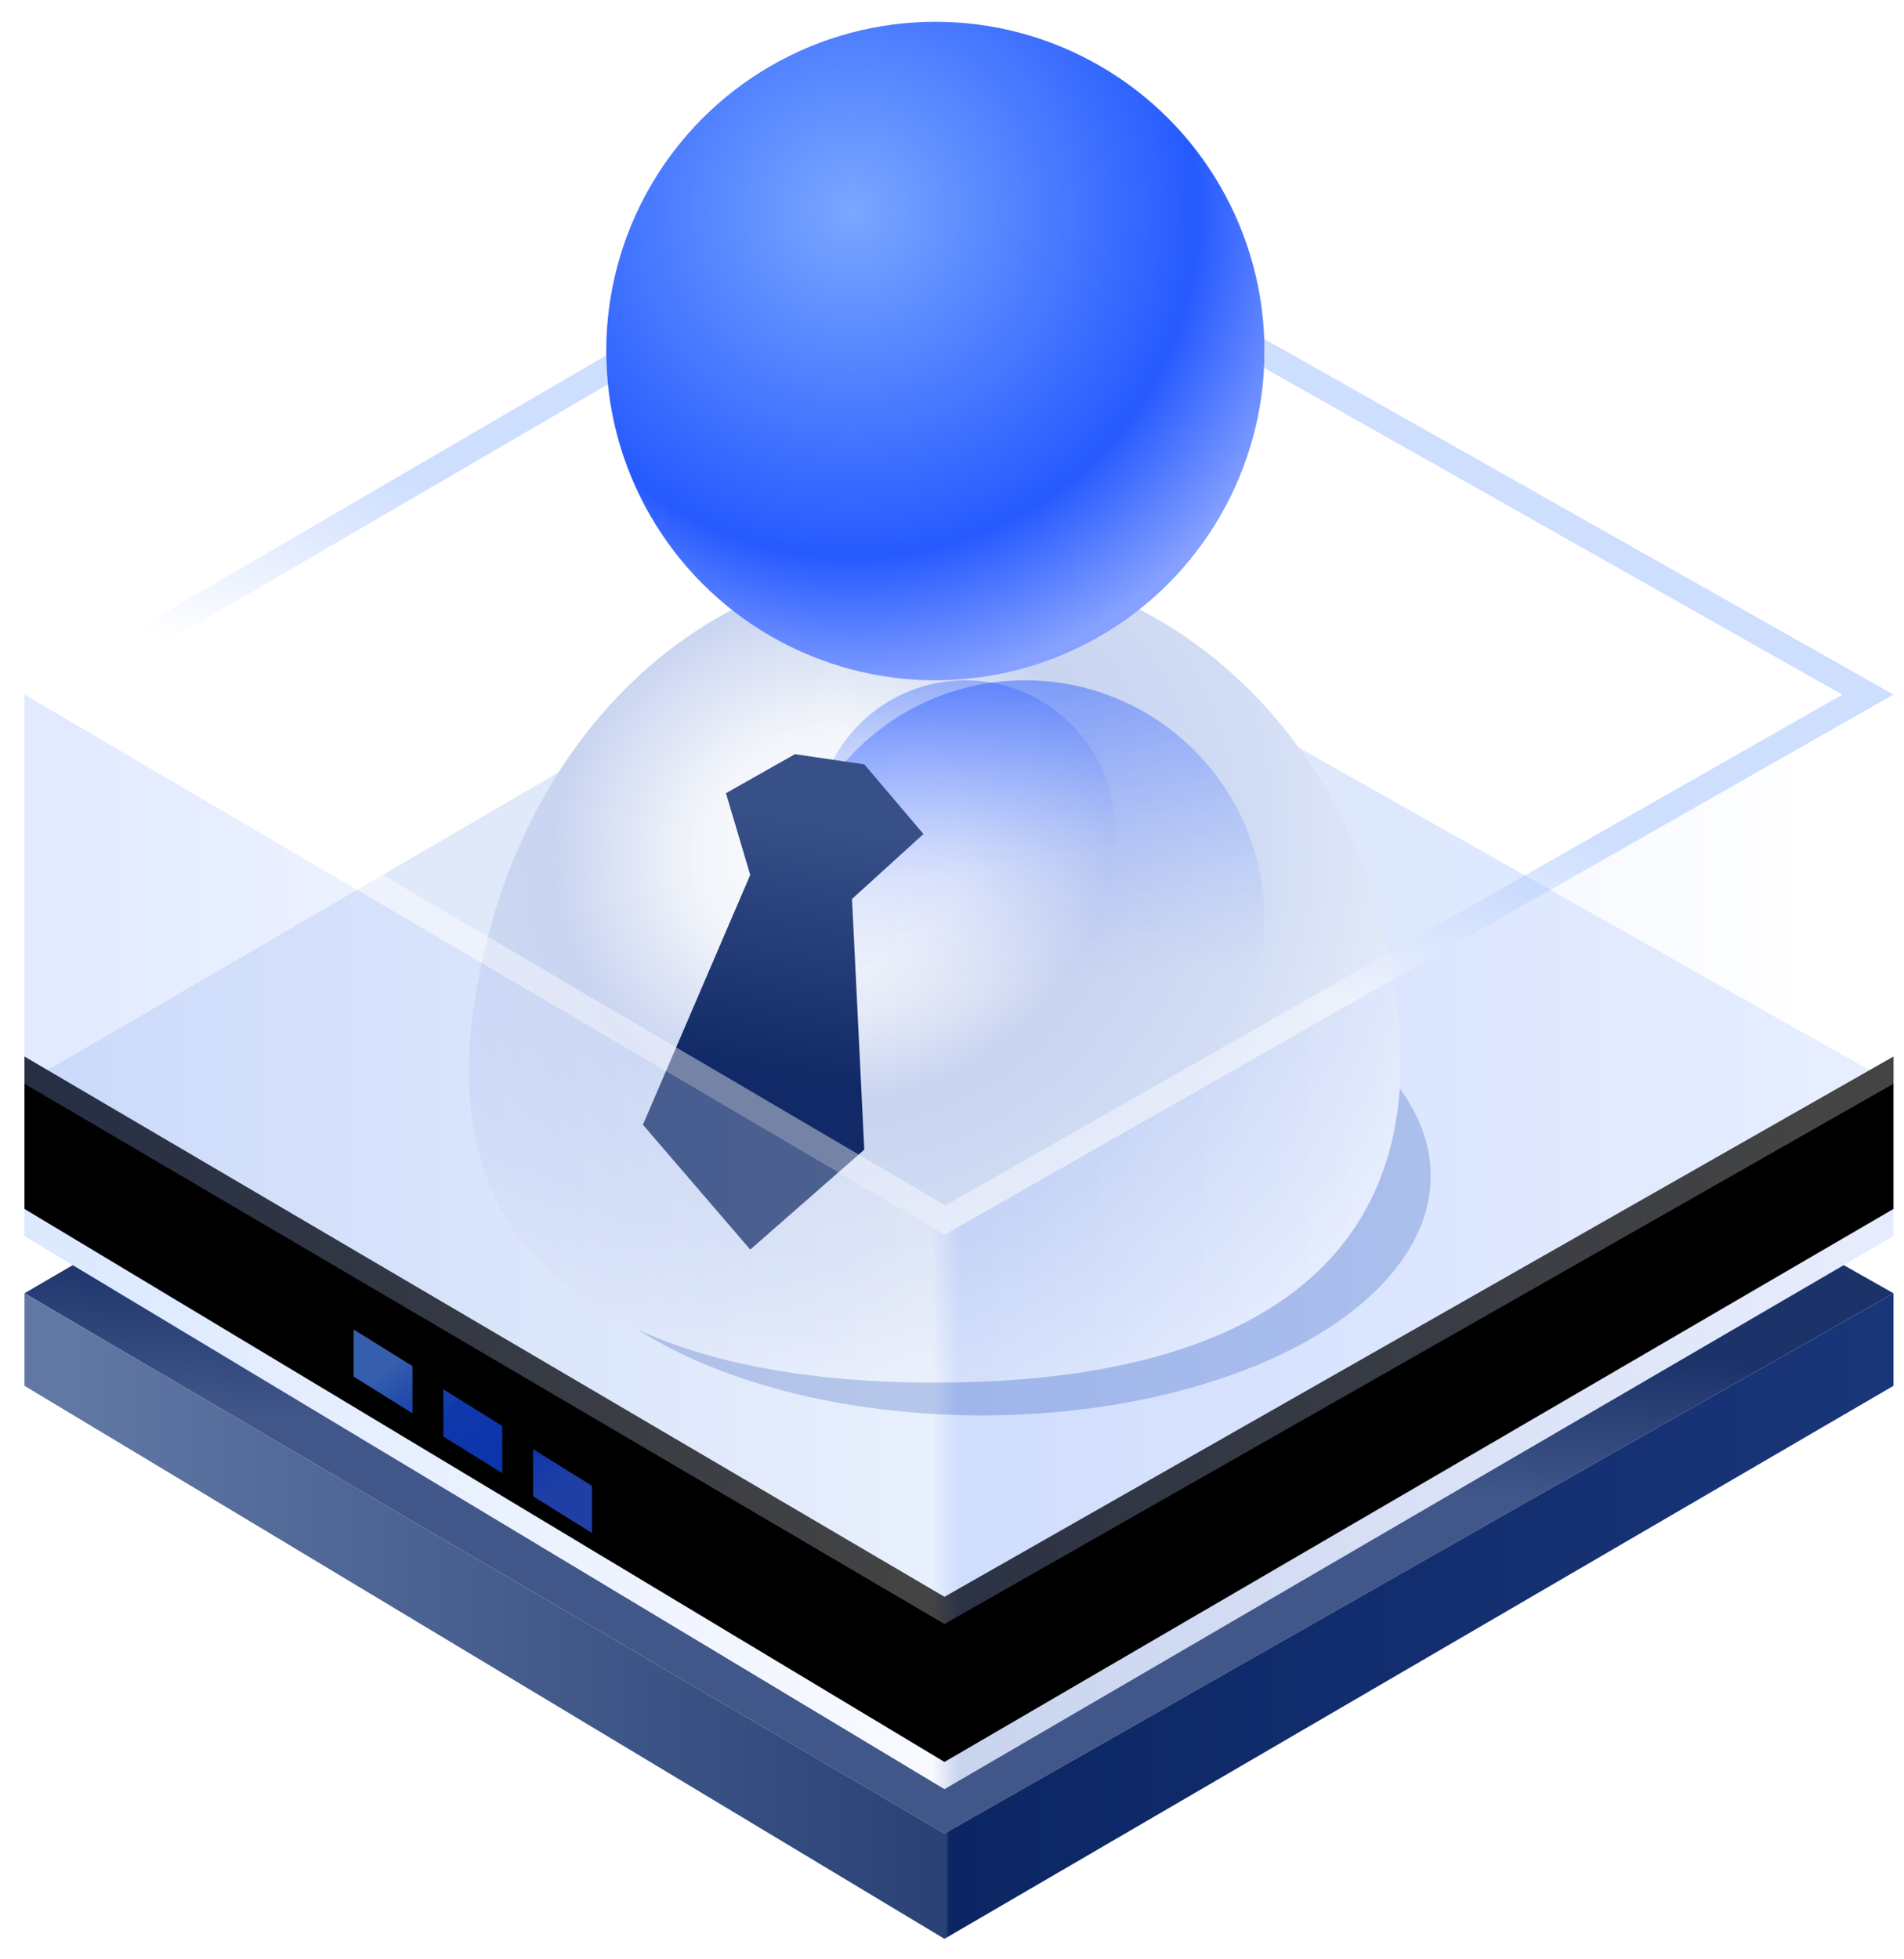 <?xml version="1.0" encoding="UTF-8"?>
<svg width="70px" height="72px" viewBox="0 0 70 72" version="1.1" xmlns="http://www.w3.org/2000/svg" xmlns:xlink="http://www.w3.org/1999/xlink">
    <title>ZC/geren</title>
    <defs>
        <linearGradient x1="47.114%" y1="64.989%" x2="48.662%" y2="51.413%" id="linearGradient-1">
            <stop stop-color="#41578A" offset="0%"></stop>
            <stop stop-color="#1C336A" offset="100%"></stop>
        </linearGradient>
        <linearGradient x1="100%" y1="32.599%" x2="1.924%" y2="32.599%" id="linearGradient-2">
            <stop stop-color="#193679" offset="0%"></stop>
            <stop stop-color="#0C2664" offset="51.518%"></stop>
            <stop stop-color="#294175" offset="51.721%"></stop>
            <stop stop-color="#6178A5" offset="100%"></stop>
        </linearGradient>
        <linearGradient x1="5.739%" y1="50%" x2="100%" y2="50%" id="linearGradient-3">
            <stop stop-color="#E1E9F9" offset="0%"></stop>
            <stop stop-color="#DDE8FF" offset="100%"></stop>
        </linearGradient>
        <linearGradient x1="97.635%" y1="32.599%" x2="1.924%" y2="32.599%" id="linearGradient-4">
            <stop stop-color="#E6ECFC" offset="0%"></stop>
            <stop stop-color="#C9D4EE" offset="49.757%"></stop>
            <stop stop-color="#F8FAFF" offset="51.324%"></stop>
            <stop stop-color="#DCE9FF" offset="100%"></stop>
        </linearGradient>
        <polygon id="path-5" points="0 19.712 0 25.313 33.823 45.635 68.714 25.313 68.714 19.712 33.823 39.566"></polygon>
        <filter x="-0.7%" y="-1.9%" width="101.5%" height="103.9%" filterUnits="objectBoundingBox" id="filter-6">
            <feOffset dx="0" dy="-1" in="SourceAlpha" result="shadowOffsetInner1"></feOffset>
            <feComposite in="shadowOffsetInner1" in2="SourceAlpha" operator="arithmetic" k2="-1" k3="1" result="shadowInnerInner1"></feComposite>
            <feColorMatrix values="0 0 0 0 1   0 0 0 0 1   0 0 0 0 1  0 0 0 0.5 0" type="matrix" in="shadowInnerInner1"></feColorMatrix>
        </filter>
        <linearGradient x1="16.128%" y1="17.41%" x2="76.275%" y2="86.425%" id="linearGradient-7">
            <stop stop-color="#4F8BFF" offset="0%"></stop>
            <stop stop-color="#1653FF" offset="35.59%"></stop>
            <stop stop-color="#114EFF" offset="74.278%"></stop>
            <stop stop-color="#2E5EF3" offset="100%"></stop>
        </linearGradient>
        <filter x="-27.3%" y="-51.1%" width="154.5%" height="202.3%" filterUnits="objectBoundingBox" id="filter-8">
            <feGaussianBlur stdDeviation="3" in="SourceGraphic"></feGaussianBlur>
        </filter>
        <radialGradient cx="39.613%" cy="35.183%" fx="39.613%" fy="35.183%" r="76.02%" gradientTransform="translate(0.396,0.352),scale(0.882,1),rotate(54.6),scale(1,1.036),translate(-0.396,-0.352)" id="radialGradient-9">
            <stop stop-color="#FFFFFF" offset="0%"></stop>
            <stop stop-color="#F2F5FA" offset="19.48%"></stop>
            <stop stop-color="#C9D4F1" offset="40.962%"></stop>
            <stop stop-color="#D1DCF4" offset="63.341%"></stop>
            <stop stop-color="#EFF4FD" offset="100%"></stop>
        </radialGradient>
        <linearGradient x1="55.77%" y1="0%" x2="63.191%" y2="63.203%" id="linearGradient-10">
            <stop stop-color="#265AFF" offset="0%"></stop>
            <stop stop-color="#86A1FF" stop-opacity="0" offset="100%"></stop>
        </linearGradient>
        <filter x="-51.1%" y="-51.1%" width="202.3%" height="202.3%" filterUnits="objectBoundingBox" id="filter-11">
            <feGaussianBlur stdDeviation="3" in="SourceGraphic"></feGaussianBlur>
        </filter>
        <filter x="-27.3%" y="-27.3%" width="154.5%" height="154.5%" filterUnits="objectBoundingBox" id="filter-12">
            <feGaussianBlur stdDeviation="1" in="SourceGraphic"></feGaussianBlur>
        </filter>
        <radialGradient cx="37.315%" cy="28.658%" fx="37.315%" fy="28.658%" r="73.29%" id="radialGradient-13">
            <stop stop-color="#7AA7FF" offset="0%"></stop>
            <stop stop-color="#265AFF" offset="71.818%"></stop>
            <stop stop-color="#86A1FF" offset="100%"></stop>
        </radialGradient>
        <linearGradient x1="55.246%" y1="12.945%" x2="50%" y2="64.85%" id="linearGradient-14">
            <stop stop-color="#385088" offset="0%"></stop>
            <stop stop-color="#112A67" offset="100%"></stop>
        </linearGradient>
        <linearGradient x1="50%" y1="60.573%" x2="61.934%" y2="41.569%" id="linearGradient-15">
            <stop stop-color="#FFFFFF" offset="0%"></stop>
            <stop stop-color="#8AB0FF" offset="100%"></stop>
        </linearGradient>
        <linearGradient x1="97.635%" y1="32.599%" x2="1.924%" y2="32.599%" id="linearGradient-16">
            <stop stop-color="#FFFFFF" stop-opacity="0.9" offset="0%"></stop>
            <stop stop-color="#A3BDFC" stop-opacity="0.9" offset="49.757%"></stop>
            <stop stop-color="#FFFFFF" stop-opacity="0.9" offset="51.324%"></stop>
            <stop stop-color="#91B1FF" stop-opacity="0.9" offset="100%"></stop>
        </linearGradient>
    </defs>
    <g id="页面-1" stroke="none" stroke-width="1" fill="none" fill-rule="evenodd">
        <g id="01-3-2.无形资产企业诊断" transform="translate(-793, -1126)">
            <g id="ZC/geren" transform="translate(784, 1118)">
                <rect id="矩形备份-17" x="0" y="0" width="88" height="88"></rect>
                <g id="编组-232备份-2" transform="translate(9.9, 8.8)">
                    <g id="编组-229备份" transform="translate(0, 27.012)">
                        <polygon id="路径-58备份" fill="url(#linearGradient-1)" points="33.823 39.566 68.714 19.712 33.823 -1.08642596e-12 0 19.712"></polygon>
                        <polygon id="路径-72备份" fill="url(#linearGradient-2)" points="0 19.712 0 23.113 33.823 43.435 68.714 23.113 68.714 19.712 33.823 39.566"></polygon>
                    </g>
                    <g id="编组-229" transform="translate(0, 19.312)">
                        <polygon id="路径-58备份" fill="url(#linearGradient-3)" points="33.823 39.566 68.714 19.712 33.823 -1.08642596e-12 0 19.712"></polygon>
                        <g id="路径-72备份">
                            <use fill="url(#linearGradient-4)" fill-rule="evenodd" xlink:href="#path-5"></use>
                            <use fill="black" fill-opacity="1" filter="url(#filter-6)" xlink:href="#path-5"></use>
                        </g>
                        <path d="M18.7,33.142 L20.865,34.488 L20.865,36.222 L18.7,34.875 L18.7,33.142 Z M15.4,30.942 L17.565,32.288 L17.565,34.022 L15.4,32.675 L15.4,30.942 Z M12.1,28.742 L14.265,30.088 L14.265,31.822 L12.1,30.475 L12.1,28.742 Z" id="形状结合" fill="url(#linearGradient-7)" opacity="0.674"></path>
                    </g>
                    <g id="编组-40" transform="translate(16.335, 0)">
                        <ellipse id="椭圆形" fill="#1646B5" opacity="0.571" filter="url(#filter-8)" cx="18.865" cy="42.412" rx="16.5" ry="8.8"></ellipse>
                        <path d="M17.153,50.008 C27.614,50.008 34.993,46.338 34.203,36.85 C33.412,27.362 26.569,19.8 17.153,19.8 C7.736,19.8 1.189,27.362 0.103,36.85 C-0.984,46.338 6.691,50.008 17.153,50.008 Z" id="椭圆形备份-95" fill="url(#radialGradient-9)"></path>
                        <circle id="椭圆形备份-87" fill="url(#linearGradient-10)" opacity="0.687" filter="url(#filter-11)" cx="20.453" cy="33" r="8.8"></circle>
                        <circle id="椭圆形备份-87" fill="url(#linearGradient-10)" opacity="0.612" filter="url(#filter-12)" cx="18.253" cy="29.7" r="5.5"></circle>
                        <circle id="椭圆形备份-87" fill="url(#radialGradient-13)" cx="17.153" cy="12.1" r="12.1"></circle>
                        <polygon id="路径-64" fill="url(#linearGradient-14)" points="11.991 26.914 14.54 27.288 16.716 29.847 14.089 32.234 14.54 41.447 10.347 45.119 6.402 40.531 10.347 31.35 9.454 28.348"></polygon>
                    </g>
                    <g id="编组-229" opacity="0.42" transform="translate(0, 11.652)">
                        <path d="M45.58,0.001 L68.714,13.072 L33.823,32.926 L0,13.072 L21.389,0.606 L21.391,0.75 C21.399,1.061 21.418,1.368 21.449,1.672 L1.881,13.075 L33.853,31.843 L66.833,13.075 L45.572,1.065 C45.583,0.86 45.588,0.654 45.588,0.448 C45.588,0.298 45.585,0.149 45.58,0.001 Z" id="形状结合" fill="url(#linearGradient-15)"></path>
                        <polygon id="路径-72备份" fill-opacity="0.9" fill="url(#linearGradient-16)" opacity="0.789" points="0 13.072 0 27.372 33.823 47.226 68.714 27.372 68.714 13.072 33.823 32.926"></polygon>
                    </g>
                </g>
            </g>
        </g>
    </g>
</svg>